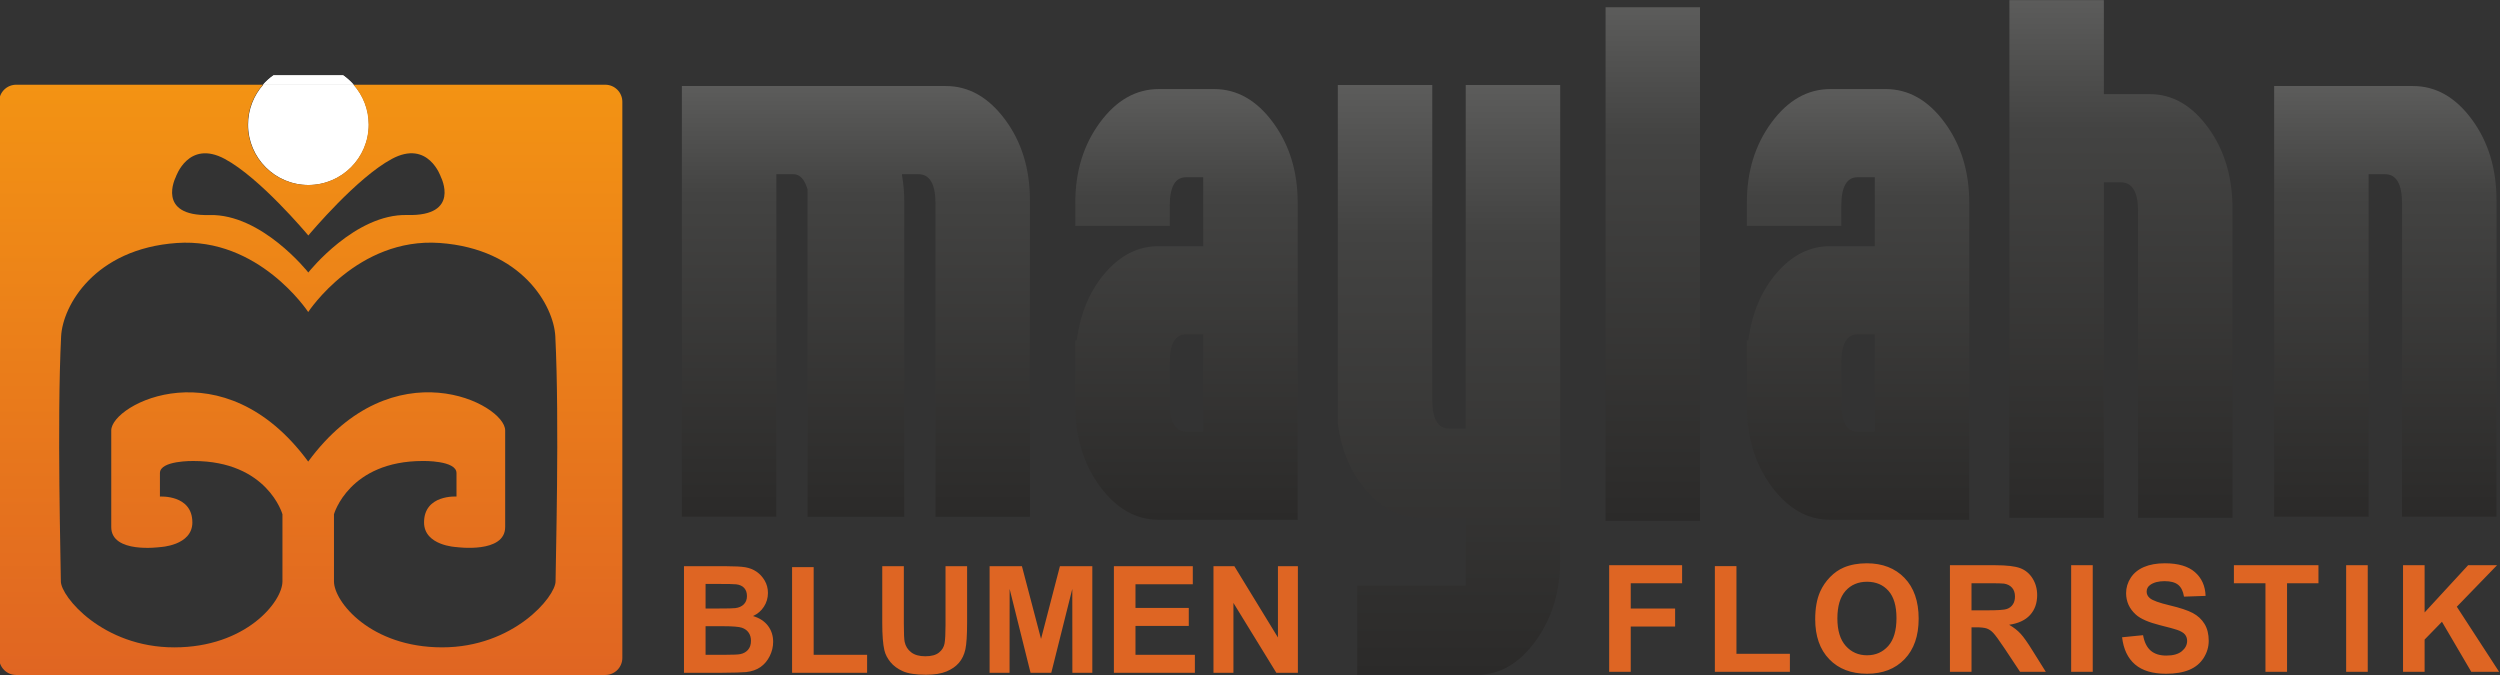 <?xml version="1.0" encoding="UTF-8"?>
<!DOCTYPE svg PUBLIC "-//W3C//DTD SVG 1.1//EN" "http://www.w3.org/Graphics/SVG/1.1/DTD/svg11.dtd">
<!-- Creator: CorelDRAW Home & Student 2019 -->
<svg xmlns="http://www.w3.org/2000/svg" xml:space="preserve" width="200mm" height="54mm" version="1.1" style="shape-rendering:geometricPrecision; text-rendering:geometricPrecision; image-rendering:optimizeQuality; fill-rule:evenodd; clip-rule:evenodd"
viewBox="0 0 20000 5400"
 xmlns:xlink="http://www.w3.org/1999/xlink">
 <rect x="0" y="0" width="20000" height="5400" fill="#333333" stroke="none"/>
 <defs>
  <style type="text/css">
   <![CDATA[
    .fil0 {fill:none;fill-rule:nonzero}
    .fil9 {fill:#DE6523;fill-rule:nonzero}
    .fil8 {fill:white;fill-rule:nonzero}
    .fil18 {fill:url(#id18);fill-rule:nonzero}
    .fil2 {fill:url(#id19);fill-rule:nonzero}
    .fil7 {fill:url(#id20);fill-rule:nonzero}
    .fil12 {fill:url(#id21);fill-rule:nonzero}
    .fil6 {fill:url(#id22);fill-rule:nonzero}
    .fil13 {fill:url(#id23);fill-rule:nonzero}
    .fil16 {fill:url(#id24);fill-rule:nonzero}
    .fil1 {fill:url(#id25);fill-rule:nonzero}
    .fil19 {fill:url(#id26);fill-rule:nonzero}
    .fil5 {fill:url(#id27);fill-rule:nonzero}
    .fil14 {fill:url(#id28);fill-rule:nonzero}
    .fil10 {fill:url(#id29);fill-rule:nonzero}
    .fil11 {fill:url(#id30);fill-rule:nonzero}
    .fil4 {fill:url(#id31);fill-rule:nonzero}
    .fil15 {fill:url(#id32);fill-rule:nonzero}
    .fil17 {fill:url(#id33);fill-rule:nonzero}
    .fil3 {fill:url(#id34);fill-rule:nonzero}
   ]]>
  </style>
    <mask id="id0">
  <linearGradient id="id1" gradientUnits="userSpaceOnUse" x1="2485.83" y1="2782.17" x2="2485.83" y2="677.81">
   <stop offset="0" style="stop-opacity:0.486; stop-color:white"/>
   <stop offset="0.22" style="stop-opacity:0.486; stop-color:white"/>
   <stop offset="0.329" style="stop-opacity:0; stop-color:white"/>
   <stop offset="1" style="stop-opacity:0; stop-color:white"/>
  </linearGradient>
     <rect style="fill:url(#id1)" x="-10.93" y="674" width="4993.51" height="2111.98"/>
    </mask>
    <mask id="id2">
  <linearGradient id="id3" gradientUnits="userSpaceOnUse" x1="19082.62" y1="2231.97" x2="19082.62" y2="688.26">
   <stop offset="0" style="stop-opacity:0.486; stop-color:white"/>
   <stop offset="0.22" style="stop-opacity:0.486; stop-color:white"/>
   <stop offset="0.329" style="stop-opacity:0; stop-color:white"/>
   <stop offset="1" style="stop-opacity:0; stop-color:white"/>
  </linearGradient>
     <rect style="fill:url(#id3)" x="18189.3" y="684.45" width="1786.64" height="1551.33"/>
    </mask>
    <mask id="id4">
  <linearGradient id="id5" gradientUnits="userSpaceOnUse" x1="16967.6" y1="2513.92" x2="16967.6" y2="1.27">
   <stop offset="0" style="stop-opacity:0.486; stop-color:white"/>
   <stop offset="0.22" style="stop-opacity:0.486; stop-color:white"/>
   <stop offset="0.329" style="stop-opacity:0; stop-color:white"/>
   <stop offset="1" style="stop-opacity:0; stop-color:white"/>
  </linearGradient>
     <rect style="fill:url(#id5)" x="16071.35" y="-2.55" width="1792.5" height="2520.28"/>
    </mask>
    <mask id="id6">
  <linearGradient id="id7" gradientUnits="userSpaceOnUse" x1="14864.37" y1="2709.7" x2="14864.37" y2="712.56">
   <stop offset="0" style="stop-opacity:0.486; stop-color:white"/>
   <stop offset="0.22" style="stop-opacity:0.486; stop-color:white"/>
   <stop offset="0.329" style="stop-opacity:0; stop-color:white"/>
   <stop offset="1" style="stop-opacity:0; stop-color:white"/>
  </linearGradient>
     <rect style="fill:url(#id7)" x="13971.06" y="708.75" width="1786.61" height="2004.76"/>
    </mask>
    <mask id="id8">
  <linearGradient id="id9" gradientUnits="userSpaceOnUse" x1="13222.35" y1="2786.21" x2="13222.35" y2="58.06">
   <stop offset="0" style="stop-opacity:0.486; stop-color:white"/>
   <stop offset="0.22" style="stop-opacity:0.486; stop-color:white"/>
   <stop offset="0.329" style="stop-opacity:0; stop-color:white"/>
   <stop offset="1" style="stop-opacity:0; stop-color:white"/>
  </linearGradient>
     <rect style="fill:url(#id9)" x="12840.77" y="54.25" width="763.17" height="2735.77"/>
    </mask>
     <mask id="id10">
  <linearGradient id="id11" gradientUnits="userSpaceOnUse" x1="11080.45" y1="2874.92" x2="11080.45" y2="680.14">
   <stop offset="0" style="stop-opacity:0.486; stop-color:white"/>
   <stop offset="0.22" style="stop-opacity:0.486; stop-color:white"/>
   <stop offset="0.329" style="stop-opacity:0; stop-color:white"/>
   <stop offset="1" style="stop-opacity:0; stop-color:white"/>
  </linearGradient>
      <rect style="fill:url(#id11)" x="10698.79" y="676.32" width="763.33" height="2202.41"/>
     </mask>
     <mask id="id12">
  <linearGradient id="id13" gradientUnits="userSpaceOnUse" x1="12103.84" y1="2841.19" x2="12103.84" y2="680.14">
   <stop offset="0" style="stop-opacity:0.486; stop-color:white"/>
   <stop offset="0.22" style="stop-opacity:0.486; stop-color:white"/>
   <stop offset="0.329" style="stop-opacity:0; stop-color:white"/>
   <stop offset="1" style="stop-opacity:0; stop-color:white"/>
  </linearGradient>
      <rect style="fill:url(#id13)" x="11722.19" y="676.32" width="763.3" height="2168.68"/>
     </mask>
    <mask id="id14">
  <linearGradient id="id15" gradientUnits="userSpaceOnUse" x1="9491.88" y1="2897.17" x2="9491.88" y2="712.56">
   <stop offset="0" style="stop-opacity:0.486; stop-color:white"/>
   <stop offset="0.22" style="stop-opacity:0.486; stop-color:white"/>
   <stop offset="0.329" style="stop-opacity:0; stop-color:white"/>
   <stop offset="1" style="stop-opacity:0; stop-color:white"/>
  </linearGradient>
     <rect style="fill:url(#id15)" x="8598.6" y="708.75" width="1786.56" height="2192.23"/>
    </mask>
    <mask id="id16">
  <linearGradient id="id17" gradientUnits="userSpaceOnUse" x1="6847.24" y1="2893.57" x2="6847.24" y2="688.26">
   <stop offset="0" style="stop-opacity:0.486; stop-color:white"/>
   <stop offset="0.22" style="stop-opacity:0.486; stop-color:white"/>
   <stop offset="0.329" style="stop-opacity:0; stop-color:white"/>
   <stop offset="1" style="stop-opacity:0; stop-color:white"/>
  </linearGradient>
     <rect style="fill:url(#id17)" x="5451.14" y="684.45" width="2792.2" height="2212.93"/>
    </mask>
  <linearGradient id="id18" gradientUnits="userSpaceOnUse" x1="9491.88" y1="2897.17" x2="9491.88" y2="712.56">
   <stop offset="0" style="stop-opacity:1; stop-color:#FEFEFE"/>
   <stop offset="0.22" style="stop-opacity:1; stop-color:#FEFEFE"/>
   <stop offset="0.329" style="stop-opacity:1; stop-color:#FEFEFE"/>
   <stop offset="1" style="stop-opacity:1; stop-color:#FEFEFE"/>
  </linearGradient>
  <linearGradient id="id19" gradientUnits="userSpaceOnUse" x1="9491.88" y1="4158.48" x2="9491.88" y2="712.57">
   <stop offset="0" style="stop-opacity:1; stop-color:#2B2A29"/>
   <stop offset="0.749" style="stop-opacity:1; stop-color:#434342"/>
   <stop offset="1" style="stop-opacity:1; stop-color:#5C5C5B"/>
  </linearGradient>
  <linearGradient id="id20" gradientUnits="userSpaceOnUse" xlink:href="#id19" x1="19082.62" y1="4134.12" x2="19082.62" y2="688.26">
  </linearGradient>
  <linearGradient id="id21" gradientUnits="userSpaceOnUse" xlink:href="#id18" x1="19082.62" y1="2231.97" x2="19082.62" y2="688.26">
  </linearGradient>
  <linearGradient id="id22" gradientUnits="userSpaceOnUse" xlink:href="#id19" x1="16967.6" y1="4142.25" x2="16967.6" y2="1.27">
  </linearGradient>
  <linearGradient id="id23" gradientUnits="userSpaceOnUse" xlink:href="#id18" x1="16967.6" y1="2513.92" x2="16967.6" y2="1.27">
  </linearGradient>
  <linearGradient id="id24" gradientUnits="userSpaceOnUse" xlink:href="#id18" x1="11080.45" y1="2874.92" x2="11080.45" y2="680.14">
  </linearGradient>
  <linearGradient id="id25" gradientUnits="userSpaceOnUse" xlink:href="#id19" x1="6847.24" y1="4134.12" x2="6847.24" y2="688.26">
  </linearGradient>
  <linearGradient id="id26" gradientUnits="userSpaceOnUse" xlink:href="#id18" x1="6847.24" y1="2893.57" x2="6847.24" y2="688.26">
  </linearGradient>
  <linearGradient id="id27" gradientUnits="userSpaceOnUse" xlink:href="#id19" x1="14864.37" y1="4158.48" x2="14864.37" y2="712.57">
  </linearGradient>
  <linearGradient id="id28" gradientUnits="userSpaceOnUse" xlink:href="#id18" x1="14864.37" y1="2709.7" x2="14864.37" y2="712.56">
  </linearGradient>
  <linearGradient id="id29" gradientUnits="userSpaceOnUse" x1="2485.83" y1="5399.8" x2="2485.83" y2="677.81">
   <stop offset="0" style="stop-opacity:1; stop-color:#E06522"/>
   <stop offset="1" style="stop-opacity:1; stop-color:#F39313"/>
  </linearGradient>
  <linearGradient id="id30" gradientUnits="userSpaceOnUse" xlink:href="#id18" x1="2485.83" y1="2782.17" x2="2485.83" y2="677.81">
  </linearGradient>
  <linearGradient id="id31" gradientUnits="userSpaceOnUse" xlink:href="#id19" x1="13222.35" y1="4166.54" x2="13222.35" y2="58.07">
  </linearGradient>
  <linearGradient id="id32" gradientUnits="userSpaceOnUse" xlink:href="#id18" x1="13222.35" y1="2786.21" x2="13222.35" y2="58.06">
  </linearGradient>
  <linearGradient id="id33" gradientUnits="userSpaceOnUse" xlink:href="#id18" x1="12103.84" y1="2841.19" x2="12103.84" y2="680.14">
  </linearGradient>
  <linearGradient id="id34" gradientUnits="userSpaceOnUse" xlink:href="#id19" x1="11592.14" y1="5398.98" x2="11592.14" y2="680.14">
  </linearGradient>
 </defs>
 <g id="Ebene_x0020_1">
  <g id="_749243872">
   <path class="fil0" d="M9358.02 2901.73l0 324.33c0,151.38 43.63,227 130.86,227l136.81 0 0 -778.33 -136.81 0c-87.23,0 -130.86,75.76 -130.86,227z"/>
   <path class="fil0" d="M14730.58 2901.73l0 324.33c0,151.38 43.51,227 130.83,227l136.84 0 0 -778.33 -136.84 0c-87.32,0 -130.83,75.76 -130.83,227z"/>
   <path class="fil1" d="M7567.17 688.26l-2112.22 0 0 3445.86 755.63 0 0 -2740.48 136.82 0c51.56,0 89.31,40.55 113.13,121.62l0 2618.86 773.42 0 0 -2529.67c0,-64.84 -5.86,-132.37 -17.8,-202.68l0 -8.13 130.87 0c91.23,0 136.92,78.44 136.92,235.17l0 2505.31 755.59 0 0 -2529.67c0,-253.99 -66.49,-470.21 -199.34,-648.64 -133.02,-178.36 -290.55,-267.55 -473.02,-267.55z"/>
   <path class="fil2" d="M9712.74 712.56l-441.72 0c-183.11,0 -340.31,89.2 -471.62,267.61 -131.36,178.36 -196.99,391.97 -196.99,640.5l0 186.49 755.61 0 0 -162.17c0,-151.23 43.63,-227.02 130.86,-227.02l136.81 0 0 551.38 -356.93 0c-162.7,0 -305.48,71.68 -428.4,214.83 -123.01,143.25 -198.3,323.04 -226.1,539.17l-11.85 0 0 518.91c0,254.16 65.63,470.25 196.99,648.6 131.31,178.36 288.51,267.62 471.62,267.62l1110.33 0 0 -2537.81c0,-248.53 -65.69,-462.14 -196.97,-640.5 -131.33,-178.41 -288.49,-267.61 -471.64,-267.61zm-87.05 2740.5l0 0 -136.81 0c-87.23,0 -130.86,-75.62 -130.86,-227l0 -324.33c0,-151.24 43.63,-227 130.86,-227l136.81 0 0 778.33z"/>
   <path class="fil3" d="M11726 3428.75l-130.86 0c-91.32,0 -136.83,-75.65 -136.83,-227.02l0 -2505.35 0 -16.25 -755.71 0 0 2708.11c28.36,216.24 105.03,395.95 230.1,539.11 125.15,143.34 270.53,214.89 436.01,214.89l357.29 0 0 543.23 -868.59 0 0 713.5 957.92 0c182.31,0 339.1,-90.49 469.96,-271.61 130.93,-181.17 196.39,-396.06 196.39,-644.61l0 -3802.62 -755.68 0 0 2748.62z"/>
   <polygon class="fil4" points="12844.58,4166.54 13600.13,4166.54 13600.13,58.06 12844.58,58.06 "/>
   <path class="fil5" d="M15085.3 712.56l-441.81 0c-183.11,0 -340.31,89.2 -471.59,267.61 -131.33,178.36 -197.03,391.97 -197.03,640.5l0 186.49 755.71 0 0 -162.17c0,-151.23 43.51,-227.02 130.83,-227.02l136.84 0 0 551.38 -356.96 0c-162.67,0 -305.42,71.68 -428.37,214.83 -123.01,143.25 -198.42,323.04 -226.1,539.17l-11.95 0 0 518.91c0,254.16 65.7,470.25 197.03,648.6 131.28,178.36 288.48,267.62 471.59,267.62l1110.37 0 0 -2537.81c0,-248.53 -65.73,-462.14 -196.92,-640.5 -131.39,-178.41 -288.61,-267.61 -471.64,-267.61zm-87.05 2740.5l0 0 -136.84 0c-87.32,0 -130.83,-75.62 -130.83,-227l0 -324.33c0,-151.24 43.51,-227 130.83,-227l136.84 0 0 778.33z"/>
   <path class="fil6" d="M17197.54 753.12l-366.73 0 0 -751.86 -755.65 0 0 4140.98 755.65 0 0 -2683.75 133.78 0c93.2,0 139.83,75.77 139.83,227.06l0 2456.69 755.62 0 0 -2472.94c0,-253.98 -65,-470.24 -195.18,-648.64 -130.18,-178.36 -285.91,-267.54 -467.32,-267.54z"/>
   <path class="fil7" d="M19775.18 955.81c-131.36,-178.36 -288.61,-267.55 -471.64,-267.55l-1110.43 0 0 3445.86 755.74 0 0 -2740.48 130.8 0c91.23,0 136.81,78.44 136.81,235.17l0 2505.31 755.67 0 0 -2529.67c0,-253.99 -65.76,-470.21 -196.95,-648.64z"/>
   <path class="fil8" d="M2743.72 602.52l-556.52 0c-30.83,21.81 -58.96,47.09 -83.86,75.29l724.28 0c-24.91,-28.2 -53.08,-53.48 -83.9,-75.29z"/>
   <path class="fil9" d="M5471.92 4529.78l340.38 0c67.48,0 117.7,2.78 150.84,8.33 33.15,5.76 62.72,17.47 88.92,35.13 26.2,17.87 47.83,41.49 65.3,71.06 17.46,29.57 26.2,62.91 26.2,99.63 0,39.7 -10.72,76.41 -32.16,109.56 -21.43,33.34 -50.61,58.15 -87.33,74.82 51.81,15.29 91.5,41.09 119.49,77.61 27.78,36.52 41.67,79.39 41.67,128.81 0,38.9 -8.93,76.61 -26.99,113.32 -18.06,36.72 -42.67,66.1 -73.83,88.13 -31.16,21.83 -69.47,35.32 -115.31,40.48 -28.58,2.98 -97.65,4.97 -207.41,5.76l-289.77 0 0 -852.64zm172.67 141.71l0 196.49 112.34 0c66.69,0 108.17,-1 124.44,-2.98 29.18,-3.37 52.4,-13.5 69.07,-30.37 16.87,-16.87 25.21,-38.9 25.21,-66.29 0,-26.39 -7.15,-47.63 -21.64,-64.1 -14.49,-16.48 -36.12,-26.4 -64.7,-29.77 -16.87,-1.99 -65.69,-2.98 -146.27,-2.98l-98.45 0zm0 338.2l0 228.64 158.98 0c61.92,0 101.22,-1.79 117.69,-5.16 25.61,-4.77 46.45,-16.08 62.52,-34.14 16.08,-18.26 24.02,-42.27 24.02,-72.64 0,-25.8 -6.15,-47.44 -18.66,-65.3 -12.3,-17.86 -30.17,-30.96 -53.58,-39.1 -23.42,-8.13 -74.23,-12.3 -152.23,-12.3l-138.74 0zm692.07 372.73l0 -845.5 172.68 0 0 701.41 427.51 0 0 144.09 -600.19 0zm721.45 -852.64l172.67 0 0 462.04c0,73.44 2.19,120.87 6.35,142.51 7.35,34.93 24.81,63.11 52.4,84.15 27.39,21.24 65.1,31.76 112.93,31.76 48.43,0 85.15,-9.93 109.76,-29.97 24.61,-20.05 39.49,-44.46 44.46,-73.64 4.96,-29.17 7.54,-77.4 7.54,-144.88l0 -471.97 172.67 0 0 448.35c0,102.41 -4.57,174.85 -13.89,217.13 -9.33,42.27 -26.4,78 -51.41,107.18 -25.01,29.17 -58.35,52.19 -100.23,69.46 -41.68,17.27 -96.26,26 -163.74,26 -81.17,0 -142.9,-9.33 -184.98,-28.18 -41.87,-18.86 -75.02,-43.27 -99.43,-73.44 -24.41,-30.17 -40.49,-61.52 -48.23,-94.67 -11.31,-48.82 -16.87,-121.07 -16.87,-216.53l0 -455.3zm858.79 852.64l0 -852.64 258.61 0 152.82 581.53 151.04 -581.53 259.21 0 0 852.64 -159.57 0 -0.6 -671.24 -168.11 671.24 -165.92 0 -167.31 -671.24 -0.6 671.24 -159.57 0zm994.35 0l0 -852.64 631.15 0 0 144.09 -458.48 0 0 189.34 426.32 0 0 144.1 -426.32 0 0 231.02 475.15 0 0 144.09 -647.82 0zm796.67 0l0 -852.64 167.12 0 348.52 570.01 0 -570.01 159.57 0 0 852.64 -172.28 0 -343.35 -559.1 0 559.1 -159.58 0z"/>
   <path class="fil8" d="M4803.81 677.97l-1973.79 0c75.14,85.04 120.85,196.64 120.85,319.13 0,266.81 -216.2,483.02 -483.03,483.02 -266.73,0 -483.01,-216.21 -483.01,-483.02 0,-122.49 45.71,-234.09 120.88,-319.13l-2014.5 0 4712.6 0z"/>
   <polygon class="fil8" points="2468.44,2180.3 2467.84,1885.02 "/>
   <path class="fil10" d="M4842.13 677.81l-2014.51 0c75.18,85.04 120.91,196.63 120.91,319.11 0,266.82 -216.3,483.04 -483.04,483.04 -266.81,0 -483.02,-216.22 -483.02,-483.04 0,-122.48 45.7,-234.07 120.87,-319.11l-1973.81 0c-75.47,0 -136.65,61.16 -136.65,136.65l0 4448.71c0,75.5 61.18,136.63 136.65,136.63l4712.6 0c75.46,0 136.64,-61.13 136.64,-136.63l0 -4448.71c0,-75.49 -61.18,-136.65 -136.64,-136.65zm-3436.35 739.54l0 0c0,0 99.86,-302.92 392.68,-145.83 279.08,149.69 649.4,590.03 668.14,612.43 15.83,-18.96 388.05,-462.29 668.31,-612.62 292.81,-157.08 392.67,145.82 392.67,145.82 0,0 159.8,314.22 -269.59,303 -416.64,-10.92 -785.23,452.02 -791.18,459.62l0 0.53 -0.21 -0.27 -0.07 0.11 0 -0.19c-5.93,-7.58 -374.53,-470.56 -791.17,-459.63 -429.4,11.21 -269.58,-302.97 -269.58,-302.97zm3038.63 3233.75l0 0c0,120.69 -334.83,527.75 -907.22,527.75 -572.44,0 -865.45,-364.88 -865.45,-527.93 0,-162.99 0,-537.05 0,-537.05 0,0 119.88,-426 712.29,-426 0,0 267.91,-5.37 267.91,96.43 0,99.03 0,188.12 0,188.12 0,0 -259.52,-17.42 -259.52,206.88 0,186.77 259.52,197.48 259.52,197.48 0,0 389.95,53.96 389.38,-160.69 -0.63,-242.38 0,-560.3 0,-772.9 0,-212.57 -896.59,-673.77 -1575.48,249.2l0 0.59c0,0 11.72,-0.47 50.16,0 -3.34,-0.06 -50.16,0 -50.16,0 -0.09,-0.06 -0.17,-0.18 -0.23,-0.3 -0.04,0.06 -0.1,0.12 -0.12,0.18l0 -0.29c-678.86,-922.98 -1575.47,-461.79 -1575.47,-249.18 0,212.58 0.63,530.5 0,772.87 -0.58,214.66 389.38,160.69 389.38,160.69 0,0 259.53,-10.71 259.53,-197.47 0,-224.37 -259.53,-206.88 -259.53,-206.88 0,0 0,-89.09 0,-188.18 0,-101.74 267.91,-96.38 267.91,-96.38 592.39,0 712.29,426.01 712.29,426.01 0,0 0,374 0,537.05 0,162.99 -292.99,527.92 -865.45,527.92 -572.39,0 -907.23,-407.06 -907.23,-527.74 0,-120.69 -32.14,-1272.74 1.96,-1959.88 12.1,-243.99 266.3,-700.82 925.24,-747.4 654.91,-46.31 1046.61,544.75 1051.49,552.2 2.46,-3.77 394.63,-598.84 1051.61,-552.4 658.94,46.62 913.14,503.46 925.24,747.42 34.12,687.14 1.95,1839.19 1.95,1959.88z"/>
   <path class="fil8" d="M2189.64 602.7l556.5 0c30.82,21.77 58.95,47.08 83.88,75.27l-724.31 0c24.93,-28.19 53.11,-53.5 83.93,-75.27z"/>
   <path class="fil11" style="mask:url(#id0)" d="M4842.13 677.81l-2014.51 0c75.18,85.04 120.91,196.63 120.91,319.11 0,266.82 -216.3,483.04 -483.04,483.04 -266.81,0 -483.02,-216.22 -483.02,-483.04 0,-122.48 45.7,-234.07 120.87,-319.11l-1973.81 0c-75.47,0 -136.65,61.16 -136.65,136.65l0 1462.07c203.58,30.27 409.46,59.53 617.49,87.77 134.6,-199.05 388.91,-390.97 803.75,-420.3 654.91,-46.31 1046.61,544.75 1051.49,552.2 2.46,-3.77 394.63,-598.84 1051.61,-552.4 658.94,46.62 913.14,503.46 925.24,747.42 0.93,18.72 1.78,37.91 2.62,57.31 176.92,11.89 354.84,23.11 533.69,33.64l0 -1967.71c0,-75.49 -61.18,-136.65 -136.64,-136.65zm-1584.14 1042.34l0 0c-416.64,-10.92 -785.23,452.02 -791.18,459.62l0 0.53 -0.21 -0.27 -0.07 0.11 0 -0.19c-5.93,-7.58 -374.53,-470.56 -791.17,-459.63 -429.4,11.21 -269.58,-302.97 -269.58,-302.97 0,0 99.86,-302.92 392.68,-145.83 279.08,149.69 649.4,590.03 668.14,612.43 15.83,-18.96 388.05,-462.29 668.31,-612.62 292.81,-157.08 392.67,145.82 392.67,145.82 0,0 159.8,314.22 -269.59,303z"/>
   <path class="fil12" style="mask:url(#id2)" d="M19303.54 688.26l-1110.43 0 0 1543.71c255.7,-39.66 507.68,-80.91 755.74,-123.71l0 -714.62 130.8 0c91.23,0 136.81,78.44 136.81,235.17l0 432.43c256.28,-45.9 508.27,-93.46 755.67,-142.64l0 -314.15c0,-253.99 -65.76,-470.21 -196.95,-648.64 -131.36,-178.36 -288.61,-267.55 -471.64,-267.55z"/>
   <path class="fil13" style="mask:url(#id4)" d="M17197.54 753.12l-366.73 0 0 -751.86 -755.65 0 0 2512.66c254.76,-28.63 506.66,-58.76 755.65,-90.32l0 -965.11 133.78 0c93.2,0 139.83,75.77 139.83,227.06l0 702.67c255.17,-33.73 507.04,-69 755.62,-105.77l0 -613.15c0,-253.98 -65,-470.24 -195.18,-648.64 -130.18,-178.36 -285.91,-267.54 -467.32,-267.54z"/>
   <path class="fil14" style="mask:url(#id6)" d="M15085.3 712.56l-441.81 0c-183.11,0 -340.31,89.2 -471.59,267.61 -131.33,178.36 -197.03,391.97 -197.03,640.5l0 186.49 755.71 0 0 -162.17c0,-151.23 43.51,-227.02 130.83,-227.02l136.84 0 0 551.38 -356.96 0c-162.67,0 -305.42,71.68 -428.37,214.83 -120.37,140.19 -194.83,315.57 -223.92,525.52 600.94,-45.73 1189.77,-99.43 1764.86,-160.66l0 -928.37c0,-248.53 -65.73,-462.14 -196.92,-640.5 -131.39,-178.41 -288.61,-267.61 -471.64,-267.61z"/>
   <path class="fil15" style="mask:url(#id8)" d="M12844.58 2786.21c253.76,-14.65 505.68,-30.69 755.55,-48.12l0 -2680.03 -755.55 0 0 2728.15z"/>
   <g>
    <path class="fil16" style="mask:url(#id10)" d="M10702.6 2874.92c253.4,-6.43 505.33,-14.26 755.71,-23.43l0 -2155.11 0 -16.25 -755.71 0 0 2194.79z"/>
    <path class="fil17" style="mask:url(#id12)" d="M11726 2841.19c253.55,-10.3 505.54,-21.93 755.68,-34.98l0 -2126.08 -755.68 0 0 2161.06z"/>
   </g>
   <path class="fil18" style="mask:url(#id14)" d="M9712.74 712.56l-441.72 0c-183.11,0 -340.31,89.2 -471.62,267.61 -131.36,178.36 -196.99,391.97 -196.99,640.5l0 186.49 755.61 0 0 -162.17c0,-151.23 43.63,-227.02 130.86,-227.02l136.81 0 0 551.38 -356.93 0c-162.7,0 -305.48,71.68 -428.4,214.83 -123.01,143.25 -198.3,323.04 -226.1,539.17l-11.85 0 0 172.87c114.54,0.57 229.24,0.95 344.27,0.95 137.54,0 274.63,-0.48 411.44,-1.29 1.14,-147.24 44.69,-221.15 130.76,-221.15l136.81 0 0 219.07c253.18,-2.45 505.11,-6.23 755.66,-11.42l0 -1261.71c0,-248.53 -65.69,-462.14 -196.97,-640.5 -131.33,-178.41 -288.49,-267.61 -471.64,-267.61z"/>
   <path class="fil19" style="mask:url(#id16)" d="M7567.17 688.26l-2112.22 0 0 2120.15c250.15,12.87 502.08,24.37 755.63,34.49l0 -1449.26 136.82 0c51.56,0 89.31,40.55 113.13,121.62l0 1337.18c256.24,9.27 514.03,17.17 773.42,23.59l0 -1271.58c0,-64.84 -5.86,-132.37 -17.8,-202.68l0 -8.13 130.87 0c91.23,0 136.92,78.44 136.92,235.17l0 1252.97c250.52,5.28 502.4,9.21 755.59,11.79l0 -1289.12c0,-253.99 -66.49,-470.21 -199.34,-648.64 -133.02,-178.36 -290.55,-267.55 -473.02,-267.55z"/>
   <path class="fil9" d="M12873.31 5374.43l0 -852.64 583.51 0 0 144.09 -410.84 0 0 202.44 354.88 0 0 144.09 -354.88 0 0 362.02 -172.67 0zm845.58 0l0 -845.5 172.68 0 0 701.41 427.51 0 0 144.09 -600.19 0zm802.72 -421.16c0,-86.93 13.1,-159.97 39.1,-219.11 19.25,-43.47 45.84,-82.57 79.38,-117.1 33.55,-34.54 70.26,-60.14 110.16,-77.01 53.19,-22.43 114.52,-33.74 183.98,-33.74 125.83,0 226.26,39.1 301.88,117.1 75.42,78.2 113.13,186.76 113.13,325.89 0,137.94 -37.51,245.91 -112.34,323.71 -74.82,78 -175.05,116.9 -300.29,116.9 -126.82,0 -227.84,-38.7 -302.67,-116.3 -74.82,-77.41 -112.33,-184.19 -112.33,-320.34zm177.43 -5.76c0,96.66 22.43,169.9 67.09,219.91 44.65,49.82 101.42,74.83 170.09,74.83 68.87,0 125.23,-24.81 169.49,-74.23 44.06,-49.62 66.09,-123.85 66.09,-222.89 0,-97.85 -21.43,-170.88 -64.5,-218.91 -42.87,-48.23 -99.83,-72.25 -171.08,-72.25 -71.06,0 -128.42,24.41 -171.88,73.04 -43.47,48.82 -65.3,122.26 -65.3,220.5zm900.37 426.92l0 -852.64 362.61 0c91.1,0 157.39,7.74 198.67,23.02 41.48,15.28 74.43,42.47 99.24,81.57 24.81,39.3 37.31,83.96 37.31,134.37 0,64.11 -18.65,116.9 -56.16,158.58 -37.52,41.68 -93.49,67.88 -168.11,78.79 37.11,21.64 67.68,45.45 91.69,71.45 24.22,26 56.77,72.25 97.65,138.54l104 166.32 -205.81 0 -123.45 -186.17c-44.26,-66.09 -74.63,-107.77 -91.1,-125.04 -16.28,-17.06 -33.55,-28.97 -51.81,-35.32 -18.45,-6.36 -47.43,-9.53 -87.13,-9.53l-34.93 0 0 356.06 -172.67 0zm172.67 -491.82l127.42 0c82.57,0 133.97,-3.57 154.61,-10.52 20.45,-6.94 36.72,-19.05 48.23,-36.12 11.71,-17.07 17.47,-38.5 17.47,-64.11 0,-28.77 -7.74,-51.8 -23.02,-69.66 -15.29,-17.66 -36.92,-28.78 -64.71,-33.34 -14.09,-1.99 -55.97,-2.98 -125.63,-2.98l-134.37 0 0 216.73zm797.16 491.82l0 -852.64 172.67 0 0 852.64 -172.67 0zm407.36 -276.27l167.91 -16.68c10.12,56.17 30.36,97.26 61.13,123.65 30.76,26.4 72.24,39.5 124.44,39.5 55.18,0 96.86,-11.71 124.84,-35.13 27.98,-23.42 42.08,-50.81 42.08,-82.17 0,-20.24 -5.96,-37.31 -17.67,-51.6 -11.71,-14.09 -32.35,-26.4 -61.72,-36.72 -20.05,-7.14 -65.7,-19.45 -137.15,-37.31 -91.89,-23.03 -156.39,-51.21 -193.51,-84.75 -52.2,-47.04 -78.2,-104.4 -78.2,-172.08 0,-43.46 12.31,-84.35 36.72,-122.26 24.61,-37.91 59.94,-66.68 106.18,-86.53 46.25,-19.85 101.82,-29.77 167.32,-29.77 106.58,0 186.96,23.62 240.74,71.05 53.99,47.44 82.17,110.55 84.95,189.74l-172.67 5.96c-7.34,-44.07 -23.02,-75.62 -47.04,-94.87 -24.01,-19.26 -60.14,-28.98 -108.17,-28.98 -49.62,0 -88.52,10.32 -116.5,30.96 -18.06,13.3 -27.19,30.96 -27.19,53.19 0,20.25 8.53,37.51 25.6,51.8 21.63,18.46 74.23,37.51 157.79,57.36 83.55,19.65 145.28,40.29 185.17,61.33 40.09,21.24 71.45,50.02 94.08,86.73 22.63,36.72 33.94,81.97 33.94,135.76 0,48.82 -13.5,94.67 -40.69,137.34 -27.19,42.67 -65.49,74.43 -115.11,95.07 -49.62,20.84 -111.55,31.16 -185.58,31.16 -107.77,0 -190.53,-24.81 -248.29,-74.63 -57.75,-49.61 -92.09,-122.06 -103.4,-217.12zm1147.07 276.27l0 -708.55 -252.46 0 0 -144.09 676.4 0 0 144.09 -251.27 0 0 708.55 -172.67 0zm645.52 0l0 -852.64 172.67 0 0 852.64 -172.67 0zm454.99 0l0 -852.64 172.67 0 0 377.69 347.93 -377.69 231.42 0 -321.73 332.04 338.4 520.6 -222.69 0 -234.59 -400.32 -138.74 142.5 0 257.82 -172.67 0z"/>
  </g>
 </g>
</svg>

